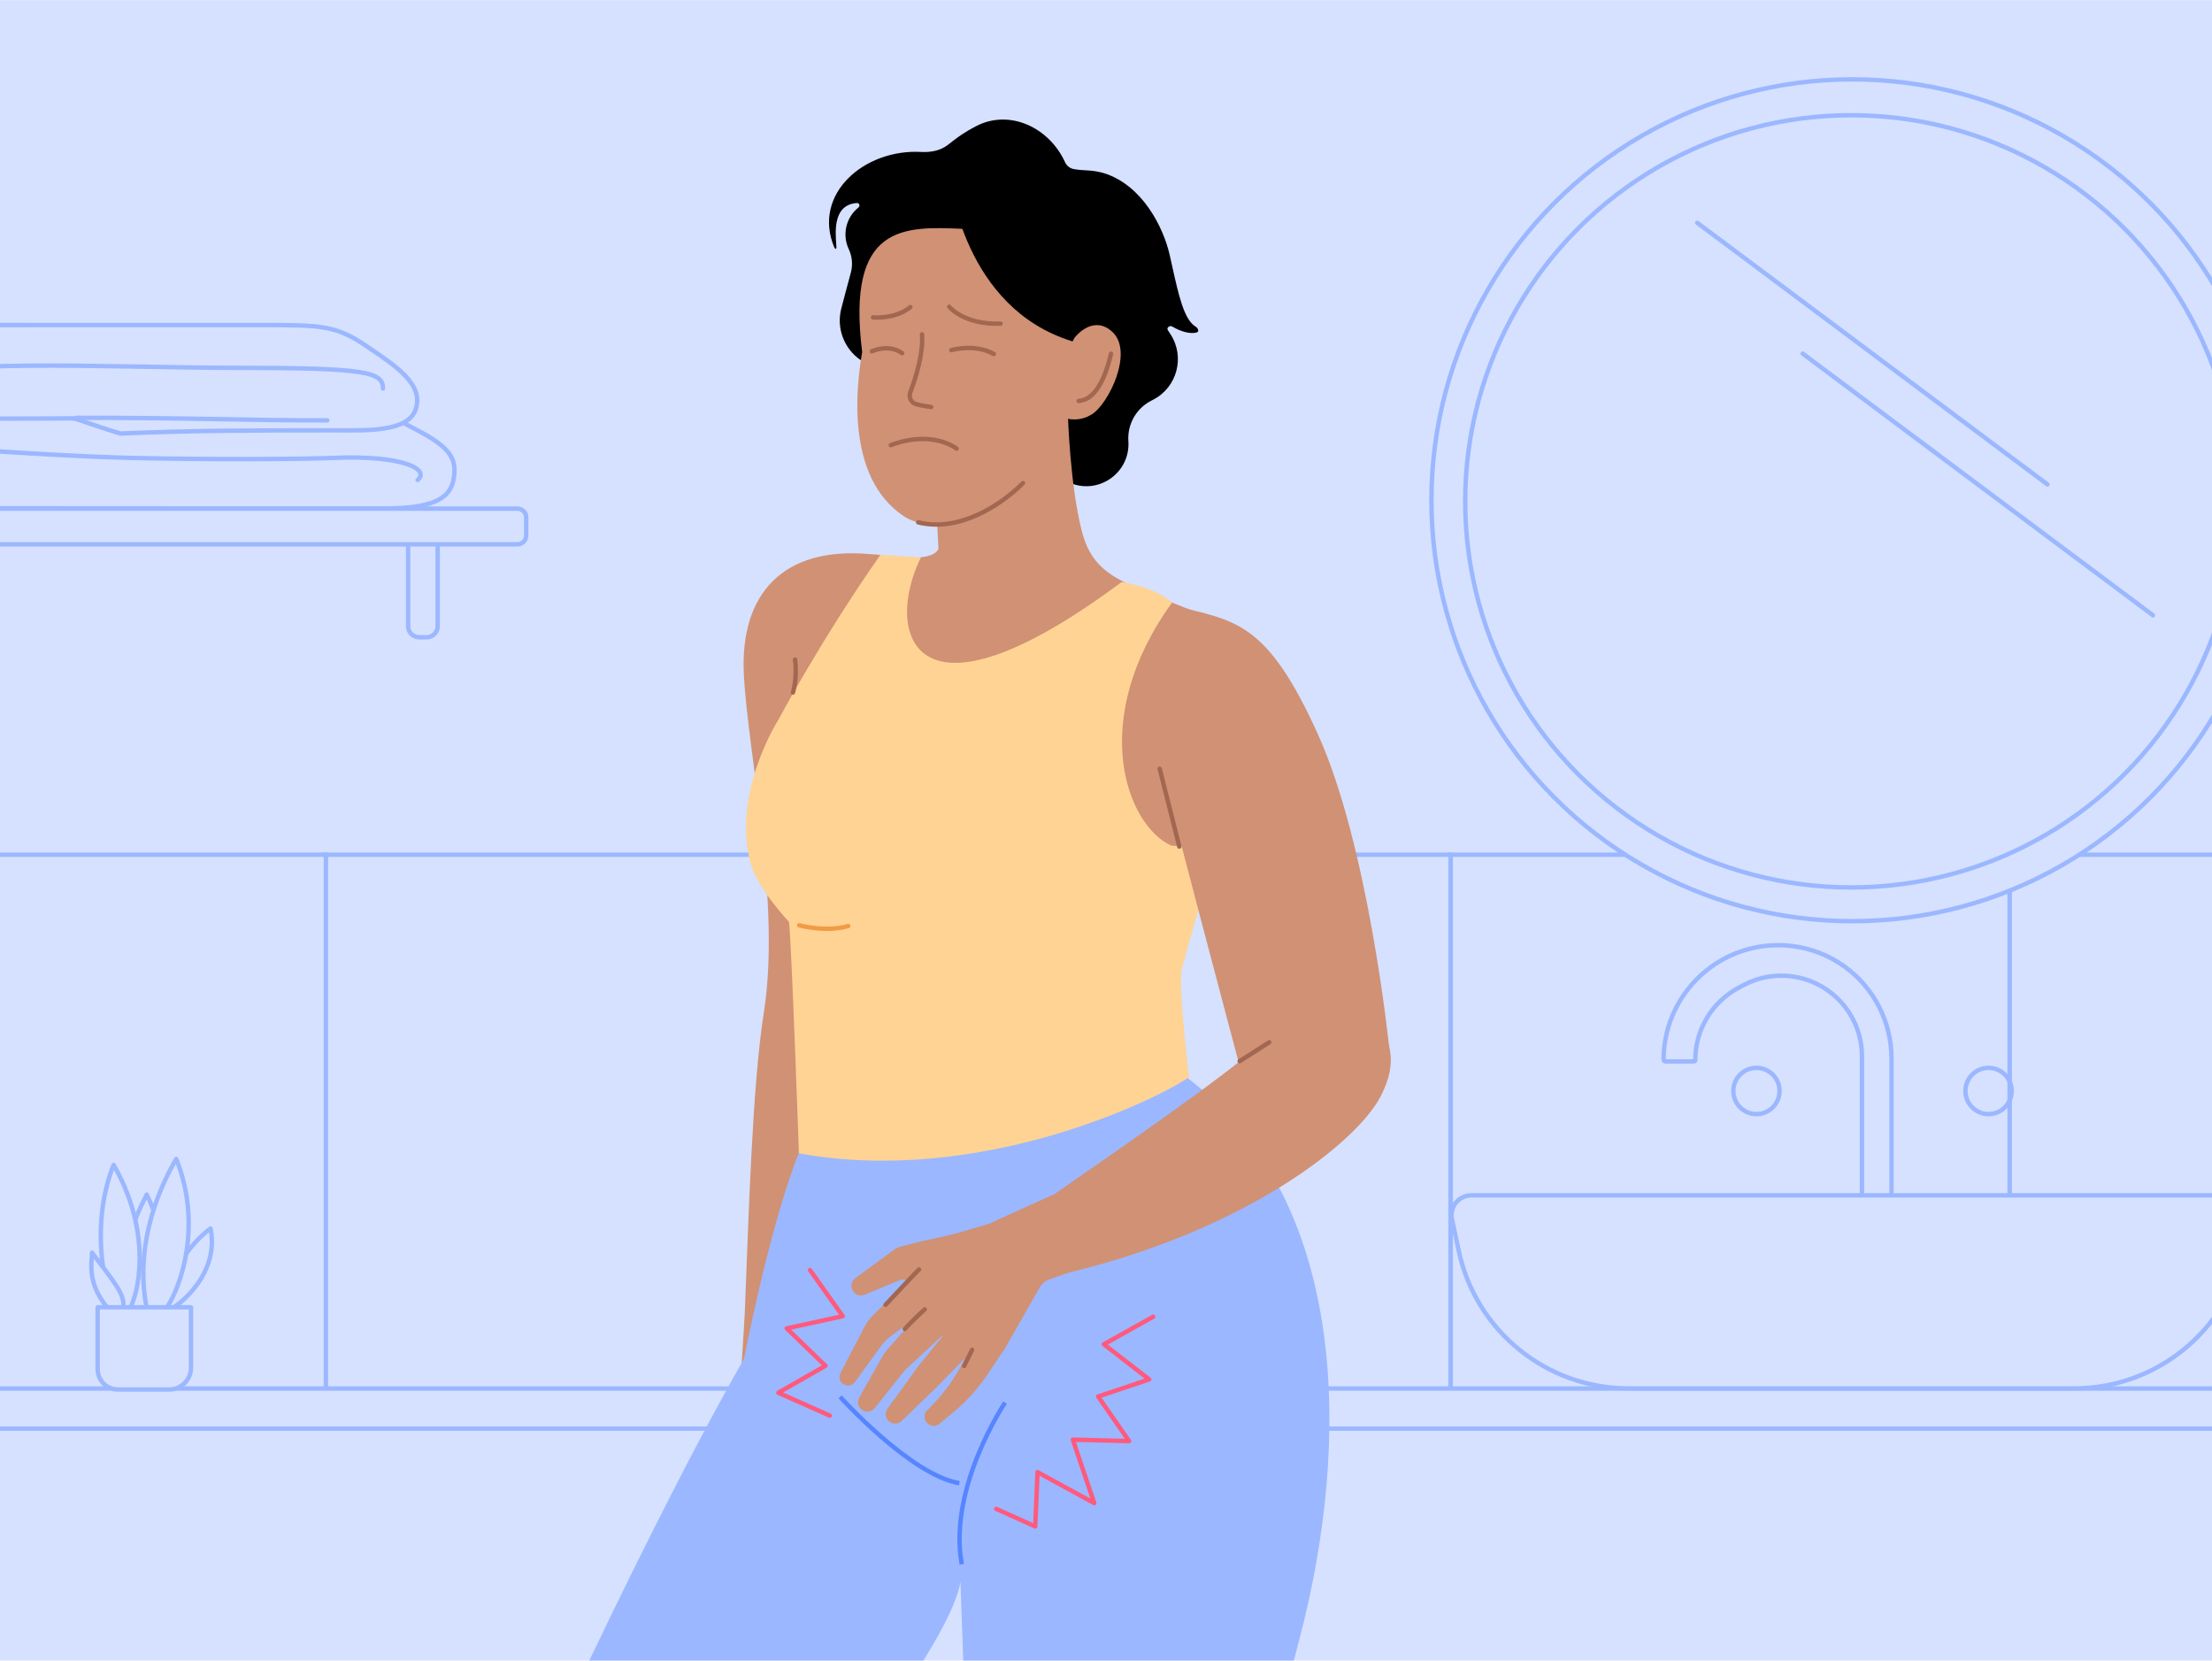 <?xml version="1.0" encoding="utf-8"?>
<svg xmlns="http://www.w3.org/2000/svg" fill="none" height="563" viewBox="0 0 1006 755" width="750">
<g clip-path="url(#clip0_850_496)">
<rect fill="#D5E1FF" height="755" transform="matrix(-1 0 0 1 1006 0)" width="1006"/>
<path d="M206.688 213.405C206.688 216.551 206.22 219.182 205.191 221.369C204.168 223.54 202.566 225.33 200.197 226.764C195.397 229.67 187.459 231.118 174.959 231.118C133.938 231.118 89.693 231.091 50.322 231.063C44.035 231.059 37.872 231.055 31.866 231.05C0.264 231.028 -26.983 231.009 -45.071 231.009C-63.886 231.009 -71.826 225.411 -74.355 219.673C-75.631 216.776 -75.601 213.715 -74.788 211.056C-73.969 208.38 -72.384 206.193 -70.662 205.028C-62.657 199.615 -58.825 196.031 -55.857 192.682C-54.876 191.575 -54.01 190.52 -53.131 189.45C-51.332 187.259 -49.48 185.004 -46.48 182.102C-44.415 180.105 -40.707 178.349 -35.67 176.914C-30.666 175.488 -24.478 174.415 -17.577 173.703C-3.778 172.279 12.77 172.312 28.175 173.822C59.122 176.855 87.202 178.563 114.909 176.677C128.68 175.739 141.387 175.895 151.747 177.382C162.155 178.875 170.002 181.687 174.256 185.897C176.609 188.226 179.886 190.24 183.383 192.159C184.784 192.927 186.21 193.676 187.639 194.427C189.841 195.583 192.051 196.743 194.191 197.988C201.268 202.106 206.688 206.68 206.688 213.405Z" fill="#D5E1FF" stroke="#9BB7FF" stroke-linecap="round" stroke-width="2"/>
<path d="M189.934 218.204C195.692 213.406 183.309 206.806 152.029 208.128C137.273 208.751 93.524 208.975 59.425 208.128C17.005 207.074 -21.893 203.139 -43.902 203.024C-66.306 202.908 -74.48 224.441 -43.901 224.441" stroke="#9BB7FF" stroke-linecap="round" stroke-width="2"/>
<path d="M33.627 191.143L33.953 190.198L33.791 190.142L33.62 190.143L33.627 191.143ZM33.627 191.143C33.62 190.143 33.62 190.143 33.62 190.143L33.618 190.143L33.611 190.143L33.586 190.143L33.483 190.144L33.082 190.147L31.543 190.156C30.208 190.164 28.283 190.175 25.92 190.187C21.193 190.212 14.713 190.243 7.703 190.267C-6.321 190.315 -22.458 190.335 -30.945 190.223C-39.501 190.111 -45.343 187.635 -48.471 184.343C-51.552 181.099 -52.091 176.988 -49.957 173.138C-45.848 165.729 -44.062 163.865 -36.305 155.769C-36.146 155.603 -35.985 155.435 -35.821 155.263C-31.948 151.22 -27.351 149.318 -19.735 148.44C-13.175 147.683 -4.506 147.698 7.697 147.718C9.778 147.721 11.963 147.725 14.257 147.725L119.07 147.725C132.176 147.725 140.516 147.728 147.309 148.878C154.032 150.016 159.249 152.282 166.049 156.889C166.617 157.274 167.184 157.657 167.749 158.038C174.083 162.317 180.153 166.417 184.335 170.822C188.855 175.583 190.976 180.487 188.991 186.208C187.276 191.149 181.95 193.591 174.849 194.725C168.835 195.685 161.906 195.652 155.642 195.622C154.576 195.617 153.53 195.612 152.51 195.612C109.212 195.612 87.475 195.705 54.748 197.046C51.903 196.228 46.781 194.543 42.317 193.044C40.048 192.282 37.957 191.57 36.433 191.049C35.671 190.789 35.051 190.576 34.621 190.428L34.126 190.258L33.997 190.213L33.964 190.202L33.956 190.199L33.954 190.198L33.953 190.198C33.953 190.198 33.953 190.198 33.627 191.143Z" fill="#D5E1FF" stroke="#9BB7FF" stroke-linecap="round" stroke-width="2"/>
<path d="M174.178 176.574C174.178 169.108 166.748 167.189 108.353 167.189C49.958 167.188 -37.846 162.108 -42.212 174.499" stroke="#9BB7FF" stroke-linecap="round" stroke-width="2"/>
<path d="M148.843 191.081C108.717 191.081 91.896 189.894 34.956 189.895" stroke="#9BB7FF" stroke-linecap="round" stroke-width="2"/>
<path d="M185.616 247.473C185.616 248.822 185.616 270.459 185.616 284.703C185.616 287.464 187.855 289.696 190.616 289.696H194.051C196.812 289.696 199.051 287.458 199.051 284.696L199.051 247.473" stroke="#9BB7FF" stroke-linecap="round" stroke-width="2"/>
<path d="M239.313 235.199C239.313 232.99 237.522 231.199 235.313 231.199H-75.884C-80.367 231.199 -84 234.833 -84 239.316C-84 243.798 -80.367 247.432 -75.884 247.432H235.313C237.522 247.432 239.313 245.641 239.313 243.432V235.199Z" fill="#D5E1FF" stroke="#9BB7FF" stroke-linecap="round" stroke-width="2"/>
<rect fill="#D5E1FF" height="245.584" stroke="#9BB7FF" stroke-linecap="round" stroke-width="2" transform="matrix(-1 0 0 1 913.003 387.578)" width="254.22" x="-1" y="1"/>
<rect fill="#D5E1FF" height="245.584" stroke="#9BB7FF" stroke-linecap="round" stroke-width="2" transform="matrix(-1 0 0 1 658.701 387.578)" width="254.22" x="-1" y="1"/>
<rect fill="#D5E1FF" height="245.584" stroke="#9BB7FF" stroke-linecap="round" stroke-width="2" transform="matrix(-1 0 0 1 1167.22 387.578)" width="254.22" x="-1" y="1"/>
<rect fill="#D5E1FF" height="245.584" stroke="#9BB7FF" stroke-linecap="round" stroke-width="2" transform="matrix(-1 0 0 1 400.562 387.578)" width="254.22" x="-1" y="1"/>
<rect fill="#D5E1FF" height="245.584" stroke="#9BB7FF" stroke-linecap="round" stroke-width="2" transform="matrix(-1 0 0 1 147.22 387.578)" width="254.22" x="-1" y="1"/>
<path d="M-8.228 631.322H1151V649.555H-3.228C-5.99 649.555 -8.228 647.317 -8.228 644.555V643.344V631.322Z" fill="#D5E1FF" stroke="#9BB7FF" stroke-linecap="round" stroke-width="2"/>
<path d="M860.238 481.204V569.906H846.803V480.223C846.803 470.094 842.611 460.417 835.221 453.489C823.784 442.766 806.791 440.507 792.949 447.87L790.777 449.025C778.602 455.502 770.993 468.167 770.993 481.958C770.993 482.302 770.714 482.58 770.371 482.58H757.464C756.986 482.58 756.598 482.192 756.598 481.714C756.598 460.258 769.958 440.943 789.968 433.197C806.187 426.919 824.612 429.193 838.744 439.331C852.236 449.011 860.238 464.599 860.238 481.204Z" fill="#D5E1FF" stroke="#9BB7FF" stroke-linecap="round" stroke-width="2"/>
<path d="M1023.65 554.342C1024.85 548.741 1020.57 543.461 1014.85 543.461L989.784 543.461L709.573 543.461H669.156C663.428 543.461 659.158 548.741 660.355 554.342L663.442 568.79C671.229 605.236 703.429 631.282 740.698 631.282H943.305C980.574 631.282 1012.77 605.236 1020.56 568.79L1023.65 554.342Z" fill="#D5E1FF" stroke="#9BB7FF" stroke-linecap="round" stroke-width="2"/>
<path d="M95.742 558.54C99.437 576.315 85.943 589.979 78.735 594.59H75.165C76.341 576.815 89.373 563.151 95.742 558.54Z" fill="#D5E1FF" stroke="#9BB7FF" stroke-linecap="round" stroke-linejoin="round" stroke-width="2"/>
<path d="M66.707 543.12C78.299 566.266 72.355 585.994 67.531 594.589L59.261 594.589C52.34 569.897 62.688 551.449 66.707 543.12Z" fill="#D5E1FF" stroke="#9BB7FF" stroke-linecap="round" stroke-linejoin="round" stroke-width="2"/>
<path d="M80.153 526.917C92.03 556.475 82.585 584.536 75.8 594.589L66.682 594.589C60.689 563.607 74.382 536.725 80.153 526.917Z" fill="#D5E1FF" stroke="#9BB7FF" stroke-linecap="round" stroke-linejoin="round" stroke-width="2"/>
<path d="M51.679 529.642C67.567 557.252 64.576 583.687 59.261 594.59L51.415 594.59C41.154 564.748 47.334 540.16 51.679 529.642Z" fill="#D5E1FF" stroke="#9BB7FF" stroke-linecap="round" stroke-linejoin="round" stroke-width="2"/>
<path d="M41.871 569.566C52.857 584.104 56.794 588.663 56.079 594.588L48.869 594.588C39.963 583.773 41.523 575.269 41.871 569.566Z" fill="#D5E1FF" stroke="#9BB7FF" stroke-linecap="round" stroke-linejoin="round" stroke-width="2"/>
<path d="M86.864 594.37H44.405V622.514C44.405 627.62 48.544 631.759 53.65 631.759H76.958C82.429 631.759 86.864 627.324 86.864 621.854V594.37Z" fill="#D5E1FF" stroke="#9BB7FF" stroke-linecap="round" stroke-linejoin="round" stroke-width="2"/>
<circle cx="11.515" cy="11.515" r="10.515" stroke="#9BB7FF" stroke-linecap="round" stroke-width="2" transform="matrix(-1 0 0 1 915.891 484.5)"/>
<circle cx="11.515" cy="11.515" r="10.515" stroke="#9BB7FF" stroke-linecap="round" stroke-width="2" transform="matrix(-1 0 0 1 810.332 484.5)"/>
<circle cx="192.405" cy="192.405" fill="#D5E1FF" r="191.405" stroke="#9BB7FF" stroke-linecap="round" stroke-width="2" transform="matrix(-1 0 0 1 1034.81 35)"/>
<circle cx="176.571" cy="176.571" fill="#D5E1FF" r="175.571" stroke="#9BB7FF" stroke-linecap="round" stroke-width="2" transform="matrix(-1 0 0 1 1018.5 51.314)"/>
<path d="M931.171 220.208L771.873 101.214" stroke="#9BB7FF" stroke-linecap="round" stroke-width="2"/>
<path d="M979.152 279.705L819.854 160.711" stroke="#9BB7FF" stroke-linecap="round" stroke-width="2"/>
<path clip-rule="evenodd" d="M390.382 94.3C391.292 93.571 390.846 92.16 389.683 92.241C379.033 92.985 379.872 104.759 380.296 110.691C380.337 111.277 380.375 111.806 380.397 112.261C380.449 113.327 379.809 113.314 379.397 112.33C369.328 88.246 392.972 67.583 418.9 69.009C423.247 69.248 427.679 68.451 431.111 65.773C433.262 64.094 435.369 62.449 437.442 61.066C439.372 59.778 441.526 58.531 443.789 57.345C459.139 49.299 477.205 57.911 484.375 73.689C485.113 75.312 486.596 76.472 488.348 76.797C490.59 77.212 492.876 77.308 495.152 77.447C497.282 77.576 499.548 77.934 501.974 78.631C519.522 84.04 529.108 103.307 531.951 115.793C532.358 117.579 532.75 119.346 533.135 121.081C536.015 134.071 538.49 145.235 543.699 148.405C544.911 149.142 545.552 150.744 544.183 151.116C541.235 151.917 536.84 150.622 533.152 148.414C532.008 147.729 530.39 148.92 531.119 150.036L532.316 151.869C539.043 162.172 535.385 176.033 524.448 181.674L523.521 182.152C516.721 185.66 512.657 192.873 513.18 200.507C514.127 214.31 500.589 224.543 487.567 219.866L450.054 206.394C447.02 205.304 443.794 204.856 440.578 205.076C433.576 205.556 426.731 202.857 421.941 197.728L414.664 189.934L409.933 185.397C406.901 182.488 404.167 179.284 401.772 175.832L397.329 169.425C395.779 167.191 393.824 165.266 391.565 163.751C383.863 158.586 380.279 149.108 382.635 140.139L384.486 133.091L386.952 123.912C387.913 120.337 387.575 116.537 386.001 113.186C382.921 106.634 384.733 98.826 390.382 94.3Z" fill="black" fill-rule="evenodd"/>
<path d="M357.231 602.802C356.955 617.088 331.927 635.771 336.535 630.895C336.535 630.895 338.428 603.948 338.745 596.23C340.449 554.743 342.047 494.261 347.426 460.052C355.277 410.128 339.909 341.431 338.282 306.092C336.655 270.752 355.323 248.035 396.326 251.938C422.492 252.443 396.843 281.329 399.444 473.639C386.65 528.452 376.929 564.369 357.231 602.802Z" fill="#D19174"/>
<path d="M547.534 279.625C509.744 264.659 497.308 261.996 491.968 241.277C486.627 220.558 485.681 188.711 485.681 188.711L423.954 195.26L426.809 249.413C423.248 258.886 383.149 248.609 375.937 254.935L368.733 428.866C368.478 450.424 378.866 461.513 380.23 477.562C382.384 502.921 343.076 574.465 350.685 592.457C363.109 621.836 549.709 758.301 586.229 639.351C603.649 582.611 549.229 502.144 526.659 472.057C536.895 460.028 566.029 284.947 547.534 279.625Z" fill="#D19174"/>
<path d="M400.419 252.2L418.822 253.373C402.044 287.368 414.424 335.833 510.062 264.604C518.582 265.696 528.219 269.63 533.109 273.808C494.469 327.206 512.248 375.208 532.694 384.442L552.688 385.716C552.688 385.716 539.588 433.08 537.565 440.287C535.543 447.494 541.119 492.976 541.119 492.976C514.022 506.562 408.969 547.683 363.351 524.604C363.351 524.604 359.895 425.717 358.803 419.09C358.803 419.09 344.559 404.046 341.408 392.688C332.56 360.801 353.952 327.272 353.952 327.272C353.952 327.272 373.954 289.874 400.419 252.2Z" fill="#FFD394"/>
<path d="M599.493 334.073C576.152 282.31 561.974 282.266 533.628 275.302C525.263 278.46 522.154 322.058 525.709 338.865C528.552 352.312 563.7 484.336 563.7 484.336L631.698 475.455C631.698 475.455 622.399 384.871 599.493 334.073Z" fill="#D19174"/>
<path d="M527.424 349.503L536.341 384.878" stroke="#A26750" stroke-linecap="round" stroke-width="2"/>
<path d="M411.044 234.644C429.238 246.753 470.917 228.688 482.72 197.36C483.353 194.87 483.921 192.439 484.428 190.065C487.446 190.936 491.937 191.159 496.443 188.406C504.222 183.651 515.692 159.951 505.939 150.877C498.136 143.618 490.403 150.672 487.512 155.107C485.078 119.259 462.274 105.076 438.722 104.017L438.363 104.001C411.044 102.772 384.82 101.592 392.105 160.029C389.563 174.821 384.261 216.818 411.044 234.644Z" fill="#D19174"/>
<path d="M431.719 81.026C432.368 82.269 438.141 140.009 487.796 155.156C493.852 142.708 514.064 116.09 495.338 104.402C476.612 92.713 431.719 81.026 431.719 81.026Z" fill="black"/>
<path d="M505.283 160.773C502.215 173.874 497.303 181.878 490.566 182.217" stroke="#A26750" stroke-linecap="round" stroke-miterlimit="10" stroke-width="2"/>
<path d="M465.237 219.596C455.206 229.668 435.995 242.106 417.571 237.417" stroke="#A26750" stroke-linecap="round" stroke-width="2"/>
<path d="M419.332 151.949C419.927 160.344 416.859 170.691 414.008 178.277C413.193 180.446 414.261 182.93 416.473 183.62C418.836 184.357 419.593 184.334 423.494 185.005" stroke="#A26750" stroke-linecap="round" stroke-miterlimit="10" stroke-width="2"/>
<g opacity="0.35" style="mix-blend-mode:multiply">
<path d="M432.83 202.212C425.938 190.029 418.546 196.397 418.546 196.397C412.959 189.736 406.677 201.292 406.677 201.292C411.959 212.801 426.564 212.872 432.83 202.212Z" fill="#D19174"/>
</g>
<path d="M435.045 203.915C435.045 203.915 424.264 195.16 405.125 202.338" stroke="#A26750" stroke-linecap="round" stroke-miterlimit="10" stroke-width="2"/>
<path d="M397.033 144.244C397.033 144.244 407.01 145.236 414.011 139.569" stroke="#A26750" stroke-linecap="round" stroke-miterlimit="10" stroke-width="2"/>
<path d="M396.528 159.667C396.528 159.667 403.993 156.035 410.297 160.527" stroke="#A26750" stroke-linecap="round" stroke-miterlimit="10" stroke-width="2"/>
<path d="M432.676 159.123C432.676 159.123 443.318 155.997 452.013 160.911" stroke="#A26750" stroke-linecap="round" stroke-miterlimit="10" stroke-width="2"/>
<path d="M431.681 139.386C431.681 139.386 438.207 147.648 455.028 147.084" stroke="#A26750" stroke-linecap="round" stroke-miterlimit="10" stroke-width="2"/>
<path d="M540.128 490.138C527.242 499.137 446.143 539.504 363.256 524.354C349.859 557.876 338.396 617.734 338.396 617.734C286.629 708.538 220 858.713 220 858.713L335.686 866.089C376.78 817.399 443.625 732.842 436.57 712.567L442.249 872.882L555.689 880.114C563.741 849.213 577.621 796.191 591.065 744.884C614.445 655.657 613.465 546.082 540.128 490.138Z" fill="#9BB7FF"/>
<path d="M382.071 635.089C382.071 635.089 413.969 670.53 436.287 674.372" stroke="#5685FF" stroke-miterlimit="10" stroke-width="2"/>
<path d="M457.103 637.724C457.103 637.724 431 676.452 437.401 711.233" stroke="#5685FF" stroke-miterlimit="10" stroke-width="2"/>
<path d="M569.195 478.18C543.38 499.799 469.627 549.263 469.321 550.256L482.19 579.524C566.596 559.991 617.497 518.964 627.994 498.283C636.227 482.063 632.23 473.463 624.304 457.961C616.378 442.458 584.214 476.641 569.195 478.18Z" fill="#D19174"/>
<path d="M424.69 604.119L416.811 598.717C412.785 595.956 411.805 590.43 414.638 586.453L421.445 576.898C422.075 576.013 422.535 575.018 422.8 573.965L424.212 568.359C424.969 565.35 427.267 562.969 430.248 562.106L448.917 556.699C449.32 556.582 449.715 556.436 450.098 556.262L478.741 543.254L488.039 577.894L477.446 581.615C475.462 582.313 473.796 583.703 472.755 585.531L456.796 613.55C455.145 616.449 451.985 618.153 448.656 617.941L443.045 617.583C441.15 617.463 439.347 616.727 437.908 615.489L424.69 604.119Z" fill="#D19174"/>
<path d="M420.091 564.113L443.687 558.989L430.375 575.807C429.498 576.915 428.365 577.793 427.074 578.366L412.05 585.04C413.492 583.459 411.79 581.02 409.808 581.827L403.291 584.482L393.273 588.659C391.819 589.265 390.151 589.04 388.91 588.07C386.633 586.291 386.685 582.829 389.014 581.119L406.621 568.194C407.526 567.53 408.549 567.047 409.637 566.77L420.091 564.113Z" fill="#D19174"/>
<path d="M396.936 598.113L420.693 574.546L427.46 591.055L405.157 607.488C403.497 608.711 402.035 610.183 400.823 611.852L388.843 628.343C387.462 630.244 384.723 630.497 383.017 628.881C381.755 627.685 381.439 625.798 382.242 624.257L393.27 603.09C394.227 601.252 395.464 599.573 396.936 598.113Z" fill="#D19174"/>
<path d="M412.74 621.835L429.592 606.29C431.461 604.566 431.467 601.616 429.604 599.885L425.232 595.822C423.437 594.153 420.619 594.29 418.994 596.126L403.714 613.382C402.77 614.448 401.942 615.611 401.245 616.852L390.793 635.443C389.851 637.119 390.146 639.217 391.513 640.568C393.319 642.352 396.273 642.175 397.852 640.188L410.634 624.102C411.277 623.293 411.981 622.535 412.74 621.835Z" fill="#D19174"/>
<path d="M425.953 630.728L443.227 613.047C445.069 611.162 444.832 608.087 442.724 606.506L437.886 602.876C436.011 601.469 433.359 601.795 431.88 603.614L417.642 621.128L403.63 640.465C402.509 642.012 402.544 644.113 403.717 645.621C405.285 647.638 408.257 647.847 410.093 646.071L425.953 630.728Z" fill="#D19174"/>
<path d="M449.145 624.854L456.558 613.745L443.851 605.369L441.164 612.229C436.98 622.91 430.556 632.57 422.324 640.56L421.749 641.119C419.958 642.857 420.085 645.768 422.019 647.345C423.564 648.604 425.785 648.594 427.319 647.32L433.659 642.054C439.624 637.099 444.841 631.305 449.145 624.854Z" fill="#D19174"/>
<path d="M417.94 577.208C417.138 577.913 407.466 588.204 402.73 593.261" stroke="#A26750" stroke-linecap="round" stroke-width="2"/>
<path d="M420.567 595.344C419.765 596.05 416.225 599.166 411.489 604.223" stroke="#A26750" stroke-linecap="round" stroke-width="2"/>
<path d="M442.091 613.74L438.473 621.075" stroke="#A26750" stroke-linecap="round" stroke-width="2"/>
<path d="M577.241 473.869L563.802 482.466" stroke="#A26750" stroke-linecap="round" stroke-width="2"/>
<path d="M363.458 420.676C363.458 420.676 375.603 424 385.801 420.985" stroke="#F29B46" stroke-linecap="round" stroke-width="2"/>
<path d="M377.371 643.635L353.981 633.23L375.412 620.983L357.79 603.972L383.26 598.409L368.398 577.472" stroke="#FF5A7D" stroke-linecap="round" stroke-linejoin="round" stroke-width="2"/>
<path d="M453.078 686.043L470.827 694.041L471.861 669.353L497.642 683.422L487.91 654.56L513.501 655.221L499.415 634.95L522.638 627.165L502.034 611.195L524.452 598.679" stroke="#FF5A7D" stroke-linecap="round" stroke-linejoin="round" stroke-width="2"/>
<path d="M361.566 299.842C362.023 302.846 362.223 309.767 360.611 314.821" stroke="#A26750" stroke-linecap="round" stroke-width="2"/>
</g>
<defs>
<clipPath id="clip0_850_496">
<rect fill="white" height="755" transform="matrix(-1 0 0 1 1006 0)" width="1006"/>
</clipPath>
</defs>
</svg>